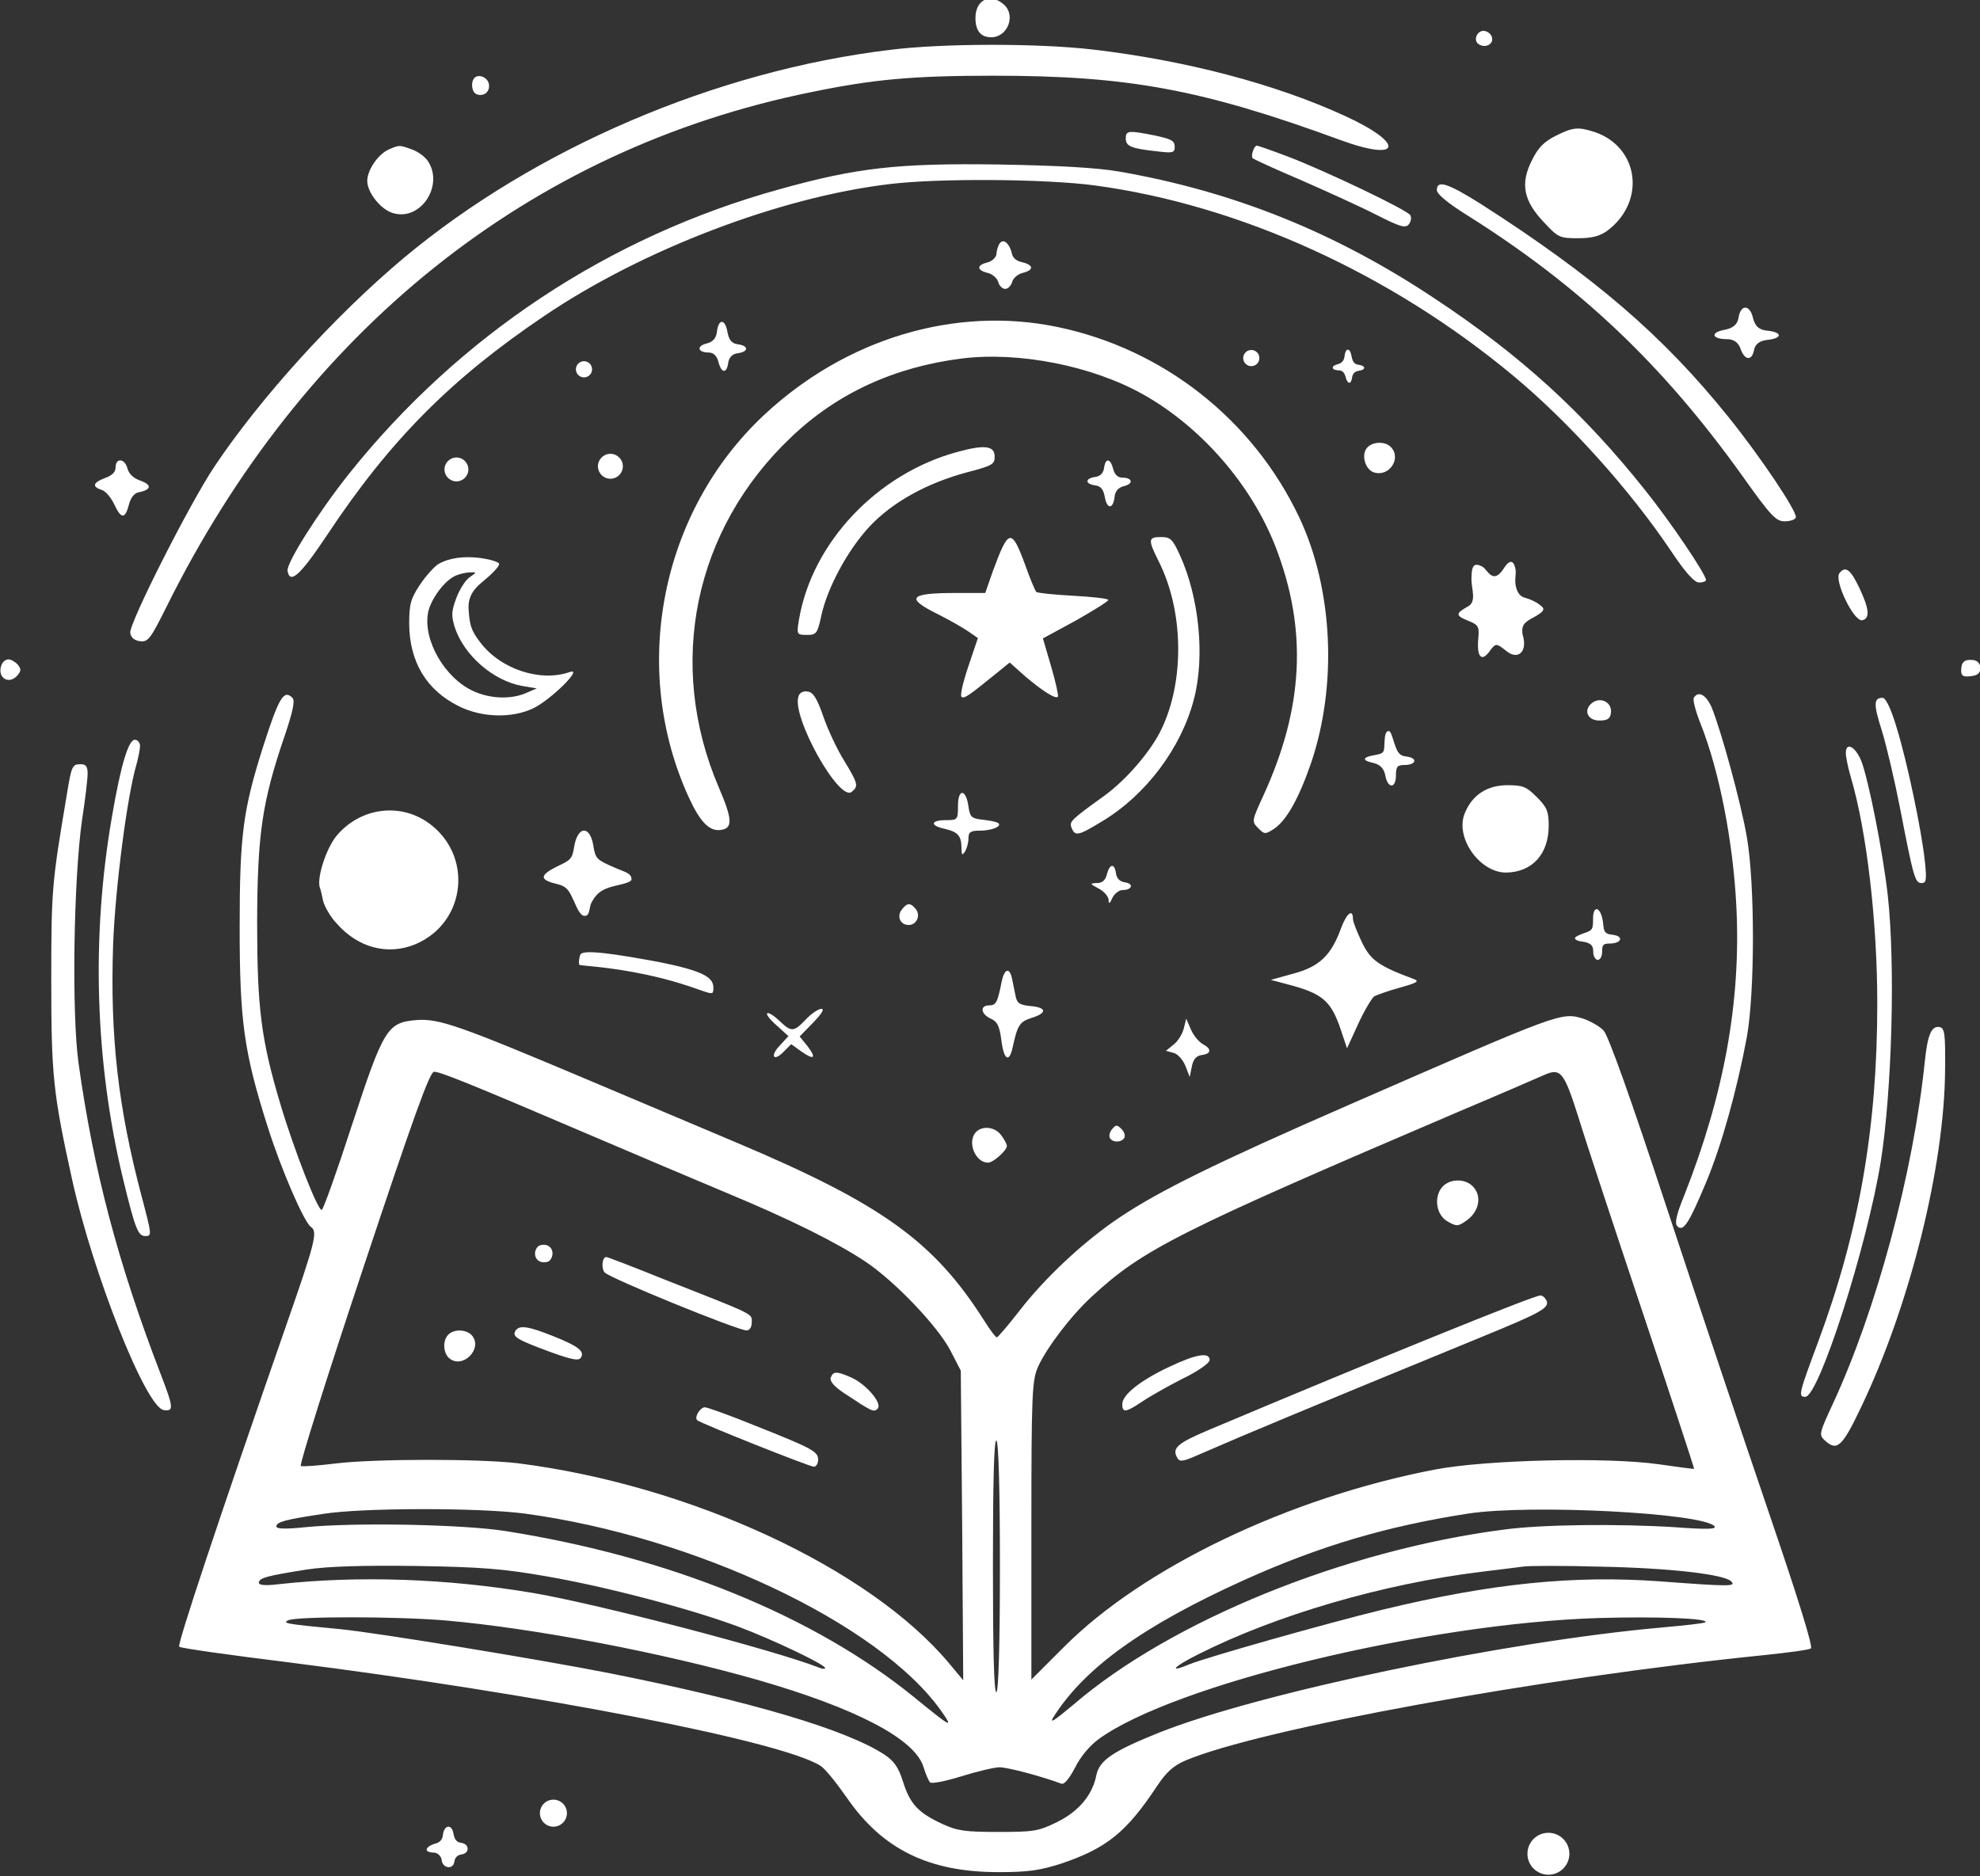 <?xml version="1.0" encoding="UTF-8" standalone="no"?>
<!DOCTYPE svg PUBLIC "-//W3C//DTD SVG 1.1//EN" "http://www.w3.org/Graphics/SVG/1.1/DTD/svg11.dtd">
<svg width="100%" height="100%" viewBox="0 0 439 416" version="1.1" xmlns="http://www.w3.org/2000/svg" xmlns:xlink="http://www.w3.org/1999/xlink" xml:space="preserve" xmlns:serif="http://www.serif.com/" style="fill-rule:evenodd;clip-rule:evenodd;stroke-linejoin:round;stroke-miterlimit:2;">
    <rect x="0" y="0" width="439" height="416" fill="#333333" stroke="none"/>
    <g transform="matrix(1,0,0,1,-58.283,-29.96)">
        <g transform="matrix(0.1,0,0,-0.1,0,1024)">
            <g transform="matrix(0.775,0,0,0.775,-1175.92,3836.01)">
                <g transform="matrix(10,0,0,-10,0,10240)">
                    <circle cx="357.514" cy="370.653" r="3.416" style="fill:white;"/>
                </g>
                <g transform="matrix(10.437,0,0,-10.437,284.251,10411)">
                    <circle cx="357.514" cy="370.653" r="3.416" style="fill:white;"/>
                </g>
                <g transform="matrix(17.564,0,0,-17.564,419.765,9082.73)">
                    <circle cx="357.514" cy="370.653" r="3.416" style="fill:white;"/>
                </g>
                <g transform="matrix(11.317,0,0,-11.317,-193.394,6883.38)">
                    <circle cx="357.514" cy="370.653" r="3.416" style="fill:white;"/>
                </g>
                <g transform="matrix(6.776,0,0,-6.776,1517.58,9331.54)">
                    <circle cx="357.514" cy="370.653" r="3.416" style="fill:white;"/>
                </g>
                <g transform="matrix(6.776,0,0,-6.776,3426.64,9363.65)">
                    <circle cx="357.514" cy="370.653" r="3.416" style="fill:white;"/>
                </g>
                <g transform="matrix(10,0,0,-10,0,10240)">
                    <path d="M547,285.4C579.8,291.1 609,302.8 637.6,321.9C662.1,338.1 680.1,354.6 697.6,376.6C704.9,385.7 715,400.7 715,402.3C715,402.7 714.1,403 713,403C711.7,403 709.2,400.3 705,394C693.1,376.3 675.7,357 659.8,343.8C624.7,314.6 581.6,295 540.2,289.4C526,287.5 495.4,287.3 481.5,289C450.1,292.7 410.6,307.8 382.7,326.7C356,344.7 338.5,362.3 320.6,389.3C312.8,401 309.9,403.6 309.2,399.7C308.8,397.5 317.9,383.1 326.7,372C358.3,332.4 401.1,304 449.9,290.5C472.1,284.3 483.8,283 512.5,283.4C529.6,283.7 540.5,284.3 547,285.4ZM557.3,275.1C562,276.1 563,276.6 563,278.3C563,280.1 562.5,280.2 557.6,279.6C550.5,278.8 549,278.2 549,275.9C549,273.7 549.8,273.6 557.3,275.1ZM564.5,395.2C570,407.3 571.7,424.2 568.5,436.4C564.9,450.3 554.8,463.8 542.3,471.3C535.4,475.5 534.5,475.7 533.5,473.2C532.8,471.4 533.2,471 542.9,464C549.1,459.5 556.1,451.4 559.1,445.2C565.9,431.3 565.6,411.1 558.4,396.9C555.3,390.7 555.4,390 559.1,390C561.8,390 562.4,390.6 564.5,395.2ZM758.8,404.4C761.7,410.5 762,413.3 759.7,413.8C757.3,414.3 751.5,402.3 753.2,400.3C754.9,398.2 756.3,399.2 758.8,404.4ZM687.8,440.3C687.6,442 686.8,442.5 684.5,442.5C681,442.5 679.8,439.4 682.5,437.4C685,435.6 688.2,437.4 687.8,440.3ZM520.2,397.9C521.6,401.9 523.1,405.4 523.4,405.7C523.7,406 528.5,406.5 534,406.8C539.5,407.1 544,407.6 544,408C544,408.4 539.8,411 534.7,413.9L525.3,419L527.7,427.2C529,431.6 529.8,435.5 529.6,435.7C528.9,436.4 525.4,434.2 520.4,430L515.8,425.9L512.6,428.5C504.2,435.3 503,436.2 502.1,435.8C501.5,435.6 502.3,432 503.9,427.2L506.7,418.9L504.1,417.1C502.7,416.1 498.7,413.8 495.3,412.1C485.8,407.4 487,406 500.5,406L508.8,406L511,399.7C515.5,387.5 516.3,387.4 520.2,397.9ZM614,499.3C614,500 615.1,502.9 616.5,505.8C619,511.1 621.3,512.7 631.5,516.5C633.1,517.1 632.2,517.6 627.5,518.9C624.2,519.8 620.9,521 620.1,521.4C619.4,521.9 617.3,525.4 615.5,529.3L612.3,536.3L610.6,531.2C607.7,522.6 605.4,520.6 595,517.9L590.5,516.7L597,514.9C604.5,512.9 607.8,509.6 610.6,501.9C612.2,497.6 614,496.2 614,499.3ZM545.4,370.5C545.413,370.552 545.426,370.603 545.44,370.653C545.859,372.157 546.742,373 548,373C550.9,373 551.3,374.7 548.6,375.4C546.9,375.8 546,376.8 545.8,378.5C545.4,382.1 543.6,382.1 543,378.5C542.6,376.4 541.9,375.4 540.2,375.2C537.3,374.8 537.3,373.2 540.3,372.8C541.7,372.6 542.6,371.7 542.8,370.2C543.2,367.3 544.6,367.4 545.4,370.5ZM232,426.5C233,427.7 233,428.3 232,429.5C229.5,432.5 225.9,430.2 227.4,426.5C227.7,425.7 228.6,425 229.3,425C230.1,425 231.3,425.7 232,426.5ZM369.679,397.529C370.195,398.248 366.884,401.26 364.706,403.035C362.426,404.893 360.732,407.185 361,410.8C361.31,414.989 361.6,416.6 364.3,420.1C370.1,427.8 381.5,431.6 390,428.6C393.9,427.3 384.5,436.6 379.5,439C373.4,441.9 364.8,441.7 358.2,438.4C348.9,433.8 344.1,425.7 344,414.9C344,409.2 344.4,407.7 347.1,403.6C348.8,401.1 351.2,398.4 352.4,397.7C358.8,394 369,396.581 369.679,397.529ZM357.4,401C354.2,402.3 350.2,407.7 349.4,411.6C347.9,419.5 354.2,430.4 362.4,434.1C367.2,436.3 373.2,436.5 377.5,434.6L380.5,433.3L376.3,432.6C368,431.1 359.6,423.8 357,415.7C356,412.4 356.1,411.2 357.5,407.4C358.4,405 360.1,402.3 361.3,401.5C363.3,400.1 363.4,400 361.5,400.1C360.4,400.1 358.6,400.5 357.4,401ZM759.4,454C761.5,459.4 765.6,480.1 767,492.5C769.2,512.4 768.2,548.4 765,568.7C761.1,592.8 747.3,636 743.4,636C741.3,636 741.6,635 747,620.5C758.8,588.8 764,559.1 764,523.5C764,500.2 761,474.1 756.4,458.6C755.6,455.9 755,452.8 755,451.8C755,448.5 757.7,449.9 759.4,454ZM624.8,364.2C628,367.4 624.4,372.9 620,371.5C617.5,370.7 616.3,366.5 618,364.5C619.5,362.7 623.1,362.5 624.8,364.2ZM769.5,444.4C772.6,454.4 776.7,474.1 777.6,482.7C778.2,488.1 778,489 776.7,489C774.8,489 774.4,487.6 770.5,467.5C769,459.8 766.7,450 765.4,445.7C762.9,437.9 762.9,436 765.5,436C766.4,436 767.9,439 769.5,444.4ZM263.4,370.4C263.8,371.9 265.1,373.2 267.2,373.9C270.5,375.1 270.2,376.5 266.6,377.2C265.4,377.4 264.3,378.7 263.8,380.8C262.7,384.9 261.6,384.9 259.6,380.6C258.7,378.7 257.1,376.8 256,376.5C253.2,375.6 253.5,374.4 257,373.1C259,372.4 260,371.4 260,370.1C260,367.2 262.7,367.5 263.4,370.4ZM783.4,542.5C783.2,570.1 773.4,609.5 759.5,638.7C753.9,650.5 752.5,651.7 748.9,648.4C747.3,646.9 747.4,646.4 751.2,638.2C763.7,611.3 774.3,572.1 777.6,540C778.4,532.4 779.5,529.8 781.8,530.2C783.3,530.5 783.5,532.1 783.4,542.5ZM629.3,452.8C632.6,453.2 632.193,455.22 628.693,455.22C626.693,455.22 626.293,455.72 626.293,458.22C626.293,462.02 623.961,462.046 623.261,458.246C622.861,456.246 621.861,455.146 619.861,454.646C618.671,454.349 617.759,454.129 617.5,453.7C617.029,452.921 619.25,452.584 620.595,452.315C623.095,451.815 622.888,451.532 623.044,448.359C623.113,446.961 623.344,445.48 624.2,445.5C624.842,445.515 625.188,447.038 625.829,448.963C626.729,451.663 627.3,452.6 629.3,452.8ZM548.6,561.9C547.7,563.3 545.3,563.3 544.5,562C544.1,561.4 544.4,560.2 545.1,559.4C546.2,558.1 546.5,558.1 547.8,559.4C548.6,560.2 548.9,561.3 548.6,561.9ZM267,449.8C267,450.7 266.5,453.1 266,455C263.3,464 259.9,490.6 259.3,506.5C258.4,532.8 260.7,553.2 267.5,578.8C270.4,589.8 270.4,590 268.5,590C266.4,590 265.6,587.9 262.1,573.5C254.1,540.1 253,504.2 259,469.8C261.5,455.2 263.7,448 265.5,448C266.3,448 267,448.8 267,449.8ZM546.2,486.2C546.4,487.7 547.3,488.6 548.8,488.8C551.4,489.2 550.8,491 548.1,491C547.1,491 545.8,492 545.2,493.2C544.4,495 544.1,495.1 544.1,493.8C544,492.8 542.8,491.4 541.3,490.6C538.7,489.2 538.6,489.1 540.7,489C542.3,489 543.2,488.2 543.6,486.5C544.4,483.4 545.8,483.3 546.2,486.2ZM349.4,471.7C362.4,480.9 360.4,500.3 345.8,506.5C337.8,509.8 329.3,507.5 323.2,500.5C321.4,498.6 319.8,495.7 319.4,494.2C319.1,492.7 318.7,490.9 318.4,490.2C317.6,487.4 320.2,479.2 323.2,475.5C329.9,467.5 341.1,465.9 349.4,471.7ZM716.6,438.7C719.3,445.3 725,466 726.7,475.9C729,489.3 729,520 726.7,533C723.9,548 719.5,564 715,574.7C710.1,586.4 708.5,588.9 706.8,587.2C706,586.4 706.4,584.2 708.8,578.3C720.2,549.4 725,522.9 723.7,496C722.8,477.3 718.8,456.8 713.4,443.3C712,439.8 711.2,436.6 711.5,436C712.8,433.9 715,435.1 716.6,438.7ZM396.692,478.366C397.265,482.086 397.8,482.4 402.6,484.5C405.7,485.9 407.556,486.086 407.6,487.9C407.622,488.8 405,489.3 402.5,489.9C398.9,490.8 397.422,492.126 396.1,494.7C395.466,495.933 395.765,498.431 394.2,498.4C392.816,498.372 391.888,495.796 391.164,494.239C389.864,491.443 389.3,490 386.4,489.3C381.2,488.1 381.2,486.8 386.4,484.2C390.1,482.5 390.673,482.08 391.186,478.67C391.582,476.044 392.686,474 394,474C395.314,474 396.297,475.8 396.692,478.366ZM650.6,294.7C683.2,315.6 702.7,332.4 721.3,355.5C730.8,367.3 741.2,382.9 740.7,384.4C740.5,385 739.1,385.5 737.5,385.5C735,385.5 733.5,383.9 725.4,372.5C702.5,340.5 678.9,318.2 646.8,298C641.2,294.5 638,291.9 638,290.7C638,287.7 641.2,288.8 650.6,294.7ZM511.5,367C511.5,369.2 510.8,369.6 503.5,371.5C492,374.6 482.1,380.1 475.6,387.1C469.5,393.7 463.7,404.3 461.9,412.5C460.8,417.6 460.5,418 457.8,418C454.9,418 454.8,417.9 455.5,413.7C459.2,391.6 477.9,371.8 501,365.6C508.7,363.5 511.5,363.9 511.5,367ZM683.1,274.1C695.9,278.4 697.9,294.1 686.7,302.4C684.6,303.9 682.4,304.5 678.4,304.5C673.1,304.5 672.7,304.3 668.6,299.9C662.8,293.8 661.8,288.9 665.2,282.2C666.9,278.7 668.6,276.9 672,275.2C677,272.7 678.4,272.6 683.1,274.1ZM516.405,308.82C516.745,310.455 518.1,311.1 519.5,311.4C522.7,312.2 522.7,313.6 519.6,314.4C518.2,314.7 516.8,315.9 516.5,317C516.2,318.1 515.3,319 514.5,319C513.7,319 512.8,318.1 512.5,317C512.2,315.9 510.8,314.7 509.4,314.4C506.3,313.6 506.3,312.2 509.5,311.4C510.9,311.1 512,309.69 512,309.09C512,308.39 512.415,306.456 513.115,305.756C514.415,304.456 515.978,306.764 516.405,308.82ZM344.8,279.1C346.5,279.7 348.6,281.2 349.4,282.5C353.9,289.4 347.4,299.4 339.7,297.4C336.1,296.6 332,291.5 332,288.1C332,284.9 335.3,280.2 338.4,279C341.2,277.8 341.2,277.8 344.8,279.1ZM595.3,281.1C606.3,285.3 629.5,296.4 630.4,297.9C630.8,298.6 630.6,299.7 630,300.5C629,301.7 627.6,301.3 620.7,297.8C616.2,295.5 606.5,291.1 599.2,287.9C591.9,284.8 585.6,281.9 585.3,281.6C584.7,281 585.7,278 586.5,278C586.8,278 590.8,279.4 595.3,281.1ZM366.8,260.4C367.2,262.5 365.4,264.1 363.3,263.3C361.9,262.8 361.5,259.8 362.7,258.6C363.9,257.4 366.5,258.5 366.8,260.4ZM653.8,247.1C654.2,249 651.9,250.2 650,249C648.2,247.9 649.6,244.8 651.7,245.2C652.7,245.4 653.6,246.2 653.8,247.1ZM514.2,237.7C517.6,240.8 515.2,247 510.5,247C507.5,247 506,245.1 506,241.5C506,236.2 510.3,234.2 514.2,237.7ZM539.5,250.5C566.1,253.6 592,260.4 611.9,269.6C629.1,277.5 627.8,282.8 610.4,276.4C570.8,261.9 549.7,258 511.2,258C488.2,258 476.9,259 459,262.7C378.5,279 313.7,330.9 274.4,410.3C270,419.1 269.3,420.1 267,419.8C265.4,419.6 264.4,418.8 264.2,417.4C263.8,414.8 281.2,380.4 288.3,369.8C301.5,350.1 322.6,326.8 342.5,310.1C380,278.8 431.7,256.6 481.6,250.6C496.7,248.7 523.9,248.7 539.5,250.5ZM529.5,329.9C559.7,336.2 585.3,356.3 598.6,384.3C608.3,404.8 609.6,432.3 602,454.7C598.5,464.8 595,471.1 591.4,473.5C588.9,475.1 588.7,475.1 586.9,473.3C585,471.4 585,471.3 588.4,463.9C599.9,438.8 601,416.5 591.9,392.9C585,375.1 570.7,358.6 554,349.2C539.4,341 518.5,336.9 502.2,338.9C482.9,341.3 466.5,348.8 453.3,361.4C425.4,387.8 417.5,426.5 432.6,461.7C436.5,470.8 436.6,473.3 433.2,473.8C429.9,474.3 427.2,471.5 424,464.5C407.1,427.6 415.9,382.8 445.5,355.1C468.9,333.2 500.2,323.8 529.5,329.9ZM666.6,464.4C669.5,467.3 670,468.5 670,472.6C670,480.7 665.3,485.9 657.8,486C650.2,486 643.1,475.9 646,469C648.1,463.8 652.4,461 658.2,461C662.6,461 663.6,461.4 666.6,464.4ZM252,457.7C252,459.3 251.3,465.2 250.4,471C248,487.9 247.4,526 249.4,540.5C253.7,571.3 260.7,597.8 272.9,629.5C276.6,639.1 276.7,640.2 273.8,639.8C268.7,639.1 253.6,601 247.6,574C242.1,549 241.6,544.1 241.6,516.5C241.6,490.8 241.8,489 246,464C247.4,455.4 247.6,455 250,455C251.5,455 252,455.6 252,457.7ZM513.4,561.2C514.3,562.4 515,563.8 515,564.2C515,565.5 511.1,569 509.6,569C505.9,569 503.5,562.9 506.2,560.2C508.1,558.3 511.7,558.8 513.4,561.2ZM516.5,516.5C516.8,517.9 517.2,520.1 517.5,521.4C517.9,523.4 518.7,523.9 521.8,524.2C526.4,524.6 526.6,526.2 522,527.6C518.6,528.7 518,529.7 516.6,536.2C515.6,540.6 514.1,539.5 513.4,533.9C512.9,529.9 512.2,528.6 510.4,527.8C507.5,526.5 507.2,524 509.9,524C511.9,524 512.3,523.2 513.5,517.2C514.3,513.4 515.8,513 516.5,516.5ZM430.962,519.956C430.747,521.843 426.743,518.437 411.941,515.239C400.994,512.873 393.1,512.7 392.7,512.4C392.4,512.1 392.628,510.362 392.928,509.562C393.328,508.462 396.784,508.171 413.113,511.162C430.574,514.361 431.342,516.609 430.962,519.956ZM310.6,436C311.4,436.8 310.7,440 308.4,446.8C301.9,465.8 300.6,474.9 300.5,500C300.5,524.7 301.6,533.6 307.1,552.1C311.1,565.5 318,583.1 319,582.5C319.5,582.2 323.4,571.3 327.6,558.3C336.7,530.6 337.7,528.9 346.1,528.2C352.5,527.7 358.4,529.8 394.9,545.2C407.9,550.7 427.1,558.8 437.5,563.2C479.2,580.8 494.1,591.5 508.5,614.2C510.2,616.9 511.8,619 512.1,619C512.4,619 515.3,615.6 518.5,611.5C525.8,602 537.1,591.4 547.5,584.5C558.8,577 574.5,569.2 613,552.4C673.7,525.9 673.5,525.9 679.9,527.8C681.9,528.5 684.6,530 685.7,531.2C687.1,532.7 693.5,550.7 703.8,582C712.6,608.7 725.7,647.8 732.9,668.9C741.3,693.5 745.7,707.6 745,708C744.4,708.4 738.5,709.2 731.7,709.9C667.4,716.4 587.1,731.1 566,740.1C562.7,741.5 560.6,743.4 558,747.3C549.2,760.6 543.6,765.1 530.7,769.5C524.5,771.5 521.2,772 512.6,772C492.7,772 479.4,765.5 469.2,750.7C466.2,746.4 462.9,742.3 461.7,741.6C450.7,734.5 380.8,721 309.7,712C292.7,709.9 278.5,707.9 278.2,707.5C277.6,706.9 289.1,672.2 308.9,615.3C317.1,591.8 317.9,588.7 315.9,587.4C314,586.2 307.4,571 303.6,559C296.7,537.4 295.5,528.5 295.5,501.5C295.5,475.1 296.5,468 302.2,450C306.7,436 308.1,433.5 310.6,436ZM309.5,699.9C307.5,700.8 308.7,701 324.5,702.5C335.3,703.6 381.1,711.1 401.4,715.1C442.1,723.2 469.2,731.3 480,738.4C482.7,740.2 484,742 485.3,746.2C487.3,752.5 489.6,755 496.5,758.2C500.8,760.2 503.1,760.5 512.5,760.5C522.6,760.5 524,760.3 529.3,757.7C535.6,754.6 539.5,749.9 540.6,744.2C541.5,740 545.3,737.4 558.5,732.1C587.1,720.7 657.3,706 702.4,702C709,701.4 714.6,700.8 714.8,700.5C716,699.4 701,698.8 684,699.3C634.7,700.9 562.8,718.3 541.3,733.9C538.7,735.8 536,739 534.5,742.1C532.8,745.3 531.4,747 530.6,746.7C525.3,744.7 515.3,742 512.9,742C511.4,742 506.4,743.2 501.9,744.6C497.4,746 493.4,746.8 493,746.3C492.6,745.9 491.7,743.8 491.1,741.8C488.5,733.8 471.8,725.1 443.7,717C416.4,709.2 379.7,702.2 354.5,700C340.5,698.8 312.4,698.8 309.5,699.9ZM668.5,544C667.4,544.5 656.6,549.2 644.5,554.3C564,588.7 553.9,593.8 539.3,607.3C533.4,612.7 526.5,621.8 524,627.2C522.2,631.2 522,634.1 522,674.2L522,716.9L531.3,707.6C554,684.8 595.8,664.8 637.5,656.8C652.2,654 686.8,653.2 701.5,655.3C707,656.1 711.6,656.7 711.6,656.6C711.7,656.6 705.2,636.7 697.1,612.5C689,588.3 680.6,562.9 678.5,556C674.3,542.8 673.4,541.8 668.5,544ZM669.4,608.5C670.2,610.6 667.8,611.9 651,618.8C599.4,640 584.7,646.1 570,652.5C565.3,654.6 564.4,654.7 563.7,653.4C562.2,650.7 563.7,649.3 572.7,645.5C619.9,625.6 665.7,607 667.6,607C668.3,607 669,607.7 669.4,608.5ZM573,625.5C573,626.3 569.7,628.7 565.1,630.9C560.8,633.1 555.5,636.1 553.5,637.5C549,640.5 548,640.6 548,638.1C548,635.4 553.2,631.3 561.5,627.4C569.1,623.8 573,623.1 573,625.5ZM648.4,575.9C650.9,578.6 650.1,582.9 646.7,585.4C644.1,587.3 643.7,587.3 641.2,585.9C637.8,584.1 637,578.8 639.6,575.9C641.8,573.5 646.2,573.5 648.4,575.9ZM662.5,684.6C660.9,684.8 655.5,685.5 650.5,686.1C622.6,689.5 591.9,698.5 569.9,709.6C562.6,713.2 560.9,715.2 567.3,712.5C571.9,710.6 606.8,700.7 622.5,696.9C653.5,689.4 677.1,687 701.8,688.8C721.9,690.3 723.7,690.3 722.2,688.8C720.2,686.8 704.9,685 685,684.6C674.3,684.3 664.2,684.3 662.5,684.6ZM330.8,599.3C320.5,630.2 312.5,655.6 313,655.8C313.5,656 317.9,655.7 322.7,655.1C333.9,653.7 364,653.7 375,655C424.3,661.2 475.7,685 498.5,712.3L502.5,717.1L502.2,672.8L501.8,628.5L498.7,622.5C494.9,615.5 482.9,602.9 474.5,597.3C466.4,591.9 453,585.2 434.7,577.6C426.3,574.1 408.9,566.7 396,561.2C360.2,545.9 352.9,543 351.1,543C349.9,543 345.3,555.7 330.8,599.3ZM470.3,630.4C474.6,632.2 479.5,637.9 478,639.4C476.9,640.5 476.5,640.3 468.2,634.8C465.4,632.9 464.3,631.5 464.6,630.5C465.3,628.7 466.2,628.6 470.3,630.4ZM442.6,644.1C459.2,650.7 461,651.6 461,654C461,655.1 460.4,656 459.8,656C458.5,656 427.2,643.5 426.4,642.7C425.5,641.9 427.2,639 428.6,639C429.3,639 435.7,641.3 442.6,644.1ZM362,618.5C365.1,622.3 359.3,628.1 355.5,625C353.7,623.5 353.5,619.9 355.2,618.2C356.9,616.5 360.5,616.7 362,618.5ZM385.1,618.6C392.4,621.5 394.3,623 393.1,624.8C392.5,625.8 390.5,625.4 383.9,623C374.8,619.6 373.4,618.8 374.4,617.1C375.5,615.4 378.1,615.8 385.1,618.6ZM416.2,602.1C443.4,612.8 442,612.1 442,614.7C442,616.1 441.4,617 440.5,617C438,617 401.2,602 399.9,600.4C398.9,599.2 399.2,596 400.4,596C400.7,596 407.8,598.7 416.2,602.1ZM385,595C385,596 384.4,597 383.8,597.3C381.7,598 380,596.9 380,595C380,594 380.6,593 381.3,592.7C383.3,592 385,593.1 385,595ZM647,669.4C623.7,673 604.4,678.7 582.7,688.5C554,701.5 537.3,713.5 528.4,727.5C527,729.7 528.4,728.8 534,724.1C561.9,700.1 611.6,679.9 657.1,674C668,672.5 689.9,672.3 706,673.3C715.4,674 718.2,673.9 717.4,673C713.7,669.2 664.8,666.7 647,669.4ZM319.4,669.5C308.6,671.1 306,671.8 306,673.1C306,673.8 308.6,673.9 314.3,673.3C328.6,671.9 359.4,672.5 371.5,674.4C418.4,681.8 459.7,698.6 488.4,721.9C499.3,730.8 499.9,731.1 496,725.6C478.2,700.8 425.8,676 377,669.4C364,667.7 330.6,667.7 319.4,669.5ZM511,684.5C511,708.7 511.3,720.9 512,720.5C512.6,720.1 513,707 513,684.5C513,662 512.6,648.9 512,648.5C511.3,648.1 511,660.3 511,684.5ZM314.8,685.4C303.4,687.2 301,687.8 301,689.2C301,689.9 302.8,690.1 306.8,689.6C329.6,687.1 354.9,688 379.3,692.1C398.2,695.3 448.9,708.6 461.3,713.5C462.2,713.9 463,713.9 463,713.6C463,712.6 447.9,705.4 438,701.7C424.2,696.6 400.7,690.4 383.5,687.4C370.9,685.2 364.8,684.7 346,684.4C330.9,684.2 320.7,684.5 314.8,685.4ZM685.563,500.474C685.763,502.874 686,503.6 688.3,503.8C691.6,504.2 690.9,506.311 687.4,506.311C685.5,506.311 685.285,506.733 685.285,508.733C685.285,510.133 684.6,511 684,511C683.5,511 682.741,510.056 682.741,508.756C682.741,506.956 682.248,506.337 680.248,505.837C680.248,505.837 677.643,505.654 677.5,504.8C677.406,504.239 680.222,503.307 680.222,503.307C682.522,502.507 682.689,502.274 682.689,499.174C682.689,494.974 685.063,495.874 685.563,500.474ZM660.5,403.6C660.9,405.8 661.7,407 663.3,407.4C664.5,407.7 666.3,408.5 667.3,409.3C669.1,410.5 669.118,411.168 665.1,413.3C662.209,414.834 662.345,416.09 662.502,417.797C664.112,422.863 661.197,425.245 658,422.7C654.894,420.228 654.85,420.312 653,422.8C650.816,425.736 649.5,424.3 649.8,419.7C650.2,415.6 650,415.2 647.1,414C643.3,412.5 643.2,411.9 647,409.8C649.4,408.4 647.897,404.846 647.897,402.146C647.897,398.046 648.597,397.246 650.997,398.446C652.497,399.246 654,403.938 657.2,398.9C659.195,395.76 660.251,397.252 660.551,399.552C660.651,400.752 660.3,401.9 660.5,403.6ZM504,467.1C504.4,470 504.9,470.5 507.5,470.8C509.2,471 511.2,471.3 512,471.6C514.3,472.4 511.2,474 507.3,474C504.6,474 504,474.4 504,476.2C504,477.5 503.5,479.2 503,480C502.2,481.2 502,481 502,479C502,475.5 501,474.4 497.3,473.5C492.9,472.6 493.1,471 497.5,471C500.9,471 501,470.9 501,466.9C501,461.9 503.3,462 504,467.1ZM462.5,441.4C463.8,445.2 466.5,450.9 468.5,454.1C472.4,460.5 472.6,461.3 470.6,462.9C467,465.9 453.2,441.1 455.4,435.5C455.7,434.5 456.8,434 458,434.2C459.6,434.4 460.7,436.2 462.5,441.4ZM459.6,528.9L455.7,532.9L457.9,535.6C460.6,539.1 459.9,539.8 456.2,537.2L453.3,535.1L451.2,537.2C448.2,540.3 447.1,538.5 450.1,535.4L452.5,532.8L449.2,529.8C447.3,528.2 446.1,526.6 446.4,526.3C446.7,525.9 448.3,526.9 449.8,528.3C453.3,531.7 454,531.7 457.5,528C459.1,526.3 461.1,525 461.9,525C462.9,525 462,526.4 459.6,528.9ZM570.9,535C573.6,536.4 573.6,537.8 570.8,538.2C569.2,538.4 568.3,539.4 567.9,541.5L567.3,544.5L566.1,541.4C565.4,539.6 563.9,537.9 562.7,537.6L560.5,537L562.7,535.2C563.9,534.3 565.2,532.2 565.6,530.6L566.3,527.8L567.6,530.8C568.3,532.5 569.8,534.3 570.9,535ZM488.9,496.4C490.4,498.2 489.2,501 486.9,501C484.4,501 483.4,498.4 485,496.5C486.5,494.6 487.4,494.6 488.9,496.4ZM793.5,427.5C793.5,428.9 792.7,429.6 790.8,429.8C788.6,430.1 788,429.7 788,428.2C788,425.7 789,424.9 791.5,425.2C792.7,425.4 793.5,426.2 793.5,427.5Z" style="fill:white;"/>
                </g>
                <g transform="matrix(-10.757,1.31737e-15,1.31046e-15,10.701,10191.5,2876.51)">
                    <path d="M545.4,370.5C545.413,370.552 545.426,370.603 545.44,370.653C545.859,372.157 546.742,373 548,373C550.9,373 551.3,374.7 548.6,375.4C546.9,375.8 546,376.8 545.8,378.5C545.4,382.1 543.6,382.1 543,378.5C542.6,376.4 541.9,375.4 540.2,375.2C537.3,374.8 537.3,373.2 540.3,372.8C541.7,372.6 542.6,371.7 542.8,370.2C543.2,367.3 544.6,367.4 545.4,370.5Z" style="fill:white;"/>
                </g>
                <g transform="matrix(-7.265,8.89756e-16,8.85091e-16,7.227,10081,4121.27)">
                    <path d="M545.4,370.5C545.413,370.552 545.426,370.603 545.44,370.653C545.859,372.157 546.742,373 548,373C550.9,373 551.3,374.7 548.6,375.4C546.9,375.8 546,376.8 545.8,378.5C545.4,382.1 543.6,382.1 543,378.5C542.6,376.4 541.9,375.4 540.2,375.2C537.3,374.8 537.3,373.2 540.3,372.8C541.7,372.6 542.6,371.7 542.8,370.2C543.2,367.3 544.6,367.4 545.4,370.5Z" style="fill:white;"/>
                </g>
                <g transform="matrix(-8.078,9.89266e-16,9.8408e-16,8.036,7945.44,-415.302)">
                    <path d="M546.259,369.711C546.339,370.699 547.546,372.171 548.859,372.211C553.501,372.352 551.3,374.7 548.6,375.4C546.9,375.8 546,376.8 545.8,378.5C545.4,382.1 542.666,382.588 542.066,378.988C541.666,376.888 540.966,375.888 539.266,375.688C536.366,375.288 536.254,371.961 539.254,371.561C540.654,371.361 541.554,370.461 541.754,368.961C542.154,366.061 546.003,366.52 546.259,369.711Z" style="fill:white;"/>
                </g>
                <g transform="matrix(-14.856,1.81933e-15,1.34826e-15,11.009,15351.3,2799.83)">
                    <path d="M545.4,370.5C545.413,370.552 545.426,370.603 545.44,370.653C545.859,372.157 546.742,373 548,373C550.9,373 551.3,374.7 548.6,375.4C546.9,375.8 546,376.8 545.8,378.5C545.4,382.1 543.6,382.1 543,378.5C542.6,376.4 541.9,375.4 540.2,375.2C537.3,374.8 537.3,373.2 540.3,372.8C541.7,372.6 542.6,371.7 542.8,370.2C543.2,367.3 544.6,367.4 545.4,370.5Z" style="fill:white;"/>
                </g>
            </g>
        </g>
    </g>
</svg>
